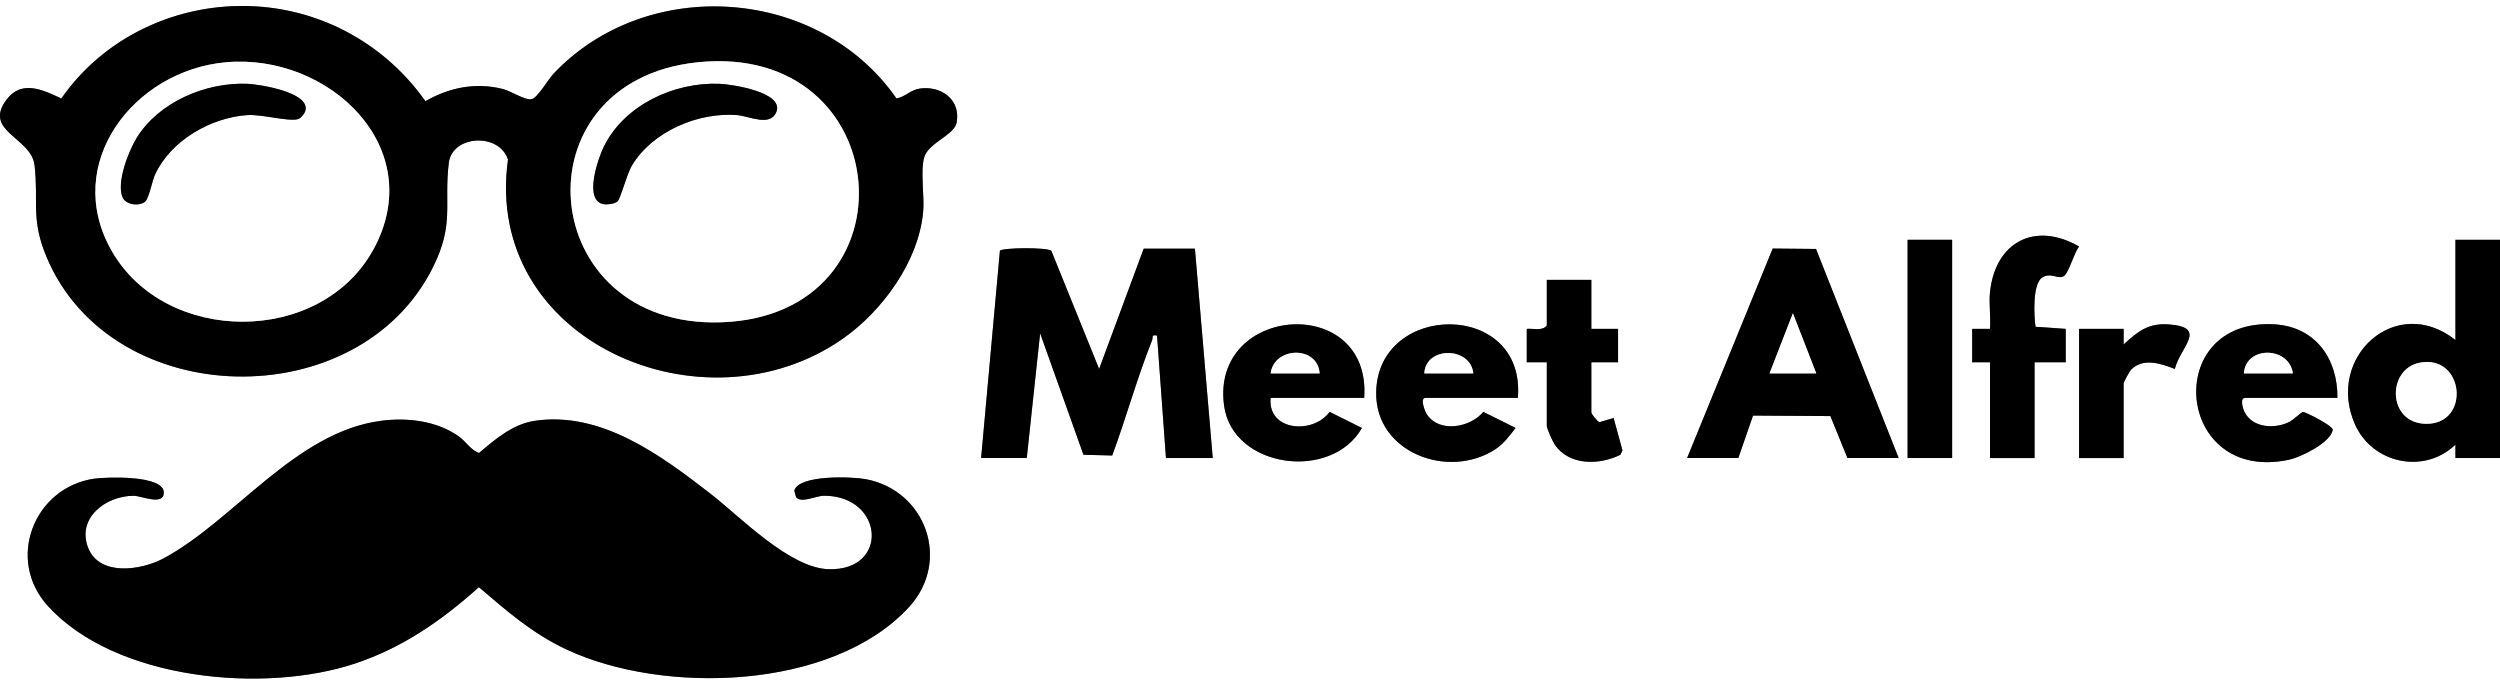 <?xml version="1.0" encoding="UTF-8"?>
<svg xmlns="http://www.w3.org/2000/svg" id="Layer_1" width="170" height="46.745" viewBox="0 0 170 46.745">
  <rect x="0" y="0" width="170" height="46.745" fill="#808080" stroke="none"/>
  <path d="M170.757-.051v46.796H-1.888V-.051h172.645ZM15.346.448c-4.462.327-8.62,2.571-11.171,6.25-1.238-.579-2.687-1.293-3.717.064-1.65,2.172,1.68,2.586,1.895,4.47.286,2.508-.278,3.663.834,6.284,4.462,10.526,21.203,10.811,26.254.661,1.476-2.967.737-4.205,1.078-7.1.222-1.881,3.409-2.092,4.027-.229-1.722,12.387,13.356,18.772,22.768,12.183,2.701-1.891,5.153-5.261,5.463-8.621.099-1.068-.204-2.78.072-3.715.292-.989,2.033-1.504,2.199-2.344.308-1.563-1.033-2.529-2.482-2.331-.652.089-.999.574-1.606.671-5.296-7.613-16.97-8.404-23.323-1.673-.35.371-1.071,1.616-1.469,1.723-.426.115-1.4-.544-1.979-.69-1.853-.468-3.629-.099-5.258.828C25.831,2.498,20.743.053,15.346.448ZM135.32,19.864c-.083.79.061,1.695,0,2.499h-1.212v2.272h1.212v6.512h3.029v-6.512h2.12v-2.272l-2.054-.142c-.112-.753-.211-2.923.454-3.35.622-.4,1.153.211,1.524-.139.314-.295.651-1.555.985-1.969-2.996-1.724-5.697-.317-6.058,3.101ZM132.745,16.305h-3.029v14.841h3.029v-14.841ZM170,16.305h-3.029v6.815c-4.037-3.187-8.826,1.161-6.844,5.708,1.174,2.693,4.705,3.458,6.843,1.41l.002.909h3.029v-14.841ZM66.716,31.146h3.105l.909-8.482,2.947,8.261,1.954.049c.954-2.58,1.691-5.267,2.708-7.824.092-.231-.088-.409.341-.332l.607,8.329h3.18l-1.212-14.236h-3.483l-3.03,8.178-3.25-8.031c-.242-.248-3.345-.223-3.497-.005l-1.278,14.094ZM114.723,31.146h3.483l1.001-2.887,5.26.034,1.16,2.853h3.483l-5.621-14.217-2.944-.028-5.822,14.245ZM108.211,19.031h-3.029v3.105c-.323.396-.906.185-1.363.227v2.272h1.363v4.316c0,.196.394,1.059.54,1.277.981,1.457,3.054,1.401,4.462.694l.143-.296-.604-2.205-.954.285c-.16-.042-.559-.563-.559-.664v-3.408h1.817v-2.272h-1.817v-3.332ZM92.764,27.057c.502-7.113-10.447-6.376-9.528.517.569,4.272,7.304,5.176,9.375,1.526l-2.197-1.093c-1.127,1.556-4.236,1.305-4.011-.95h6.361ZM103.214,27.057c.56-6.65-9.563-6.567-9.633-.353-.046,4.08,4.897,5.911,8.073,3.866.592-.382.986-.926,1.408-1.469l-2.197-1.094c-.871,1.067-2.99,1.464-3.84.167-.136-.207-.493-1.116-.095-1.116h6.285ZM144.406,22.363h-3.029v8.784h3.029v-5.073c0-.083.401-.828.505-.934.826-.836,2.039-.419,2.976-.051.359-1.482,2.269-2.819-.378-3.027-1.415-.111-2.122.461-3.101,1.361l-.002-1.06ZM158.945,27.057c.023-2.683-1.505-4.848-4.309-5.004-7.663-.425-6.731,10.862,1.017,9.208.798-.17,2.842-1.166,2.974-2.033.04-.264-1.885-1.231-2.031-1.219-.083.007-.687.57-.932.689-.98.477-2.485.421-3.043-.692-.114-.227-.32-.949.039-.949h6.285ZM25.941,28.611c-5.851.734-10.073,6.847-14.855,9.376-1.492.789-4.309,1.216-5.084-.722-.812-2.031,1.19-3.556,3.089-3.555.519 0,2.05.702,2.049-.216-.001-1.212-3.942-1.06-4.735-.945-4.077.593-6.04,5.487-3.14,8.665,4.608,5.049,14.695,5.954,20.863,3.909,3.256-1.079,5.914-2.938,8.438-5.198,1.915,1.635,3.618,3.136,5.928,4.224,6.586,3.103,18.083,2.797,23.304-2.853,2.91-3.149,1.149-7.971-2.949-8.719-.896-.164-4.55-.317-4.836.795l.122.435c.351.435,1.334-.098,1.905-.099,4.051-.007,4.467,5.1.327,4.997-2.666-.066-6.004-3.543-8.054-5.134-3.354-2.602-7.406-5.613-11.921-4.962-1.522.22-2.701,1.253-3.824,2.193-.589-.229-.894-.797-1.392-1.145-1.497-1.046-3.453-1.272-5.234-1.049Z" fill="#fff"></path>
  <path d="M25.941,28.611c1.781-.223,3.737.003,5.234,1.049.498.348.803.916,1.392,1.145,1.123-.94,2.302-1.974,3.824-2.193,4.514-.651,8.566,2.36,11.921,4.962,2.05,1.591,5.388,5.068,8.054,5.134,4.141.103,3.724-5.005-.327-4.997-.571.001-1.554.534-1.905.099l-.122-.435c.286-1.112,3.94-.959,4.836-.795,4.098.748,5.859,5.57,2.949,8.719-5.221,5.65-16.718,5.955-23.304,2.853-2.31-1.088-4.012-2.59-5.928-4.224-2.524,2.26-5.182,4.118-8.438,5.198-6.168,2.045-16.255,1.14-20.863-3.909-2.9-3.177-.936-8.072,3.14-8.665.792-.115,4.734-.268,4.735.945.001.918-1.53.216-2.049.216-1.9-.001-3.901,1.523-3.089,3.555.775,1.938,3.592,1.511,5.084.722,4.782-2.529,9.004-8.642,14.855-9.376Z"></path>
  <path d="M15.346.448c5.397-.395,10.485,2.05,13.582,6.431,1.629-.926,3.406-1.296,5.258-.828.58.146,1.553.805,1.979.69.398-.107,1.119-1.352,1.469-1.723,6.354-6.73,18.027-5.939,23.323,1.673.606-.098.954-.582,1.606-.671,1.449-.198,2.79.768,2.482,2.331-.165.84-1.907,1.354-2.199,2.344-.276.935.027,2.647-.072,3.715-.311,3.36-2.763,6.73-5.463,8.621-9.412,6.589-24.49.204-22.768-12.183-.618-1.863-3.806-1.652-4.027.229-.341,2.895.398,4.133-1.078,7.1-5.05,10.15-21.792,9.865-26.254-.661-1.111-2.622-.547-3.776-.834-6.284-.215-1.884-3.545-2.298-1.895-4.47,1.03-1.357,2.479-.642,3.717-.064C6.726,3.019,10.884.775,15.346.448ZM15.346,4.235c-6.241.568-11.144,6.877-7.757,12.815,3.669,6.432,14.191,6.453,17.786-.059,3.818-6.917-3.001-13.395-10.03-12.756ZM47.451,4.234c-12.479,1.283-11.047,18.149,1.629,17.681,13.392-.494,11.931-19.076-1.629-17.681Z"></path>
  <path d="M66.716,31.146l1.278-14.094c.152-.218,3.256-.243,3.497.005l3.25,8.031,3.03-8.178h3.483l1.212,14.236h-3.18l-.607-8.329c-.428-.077-.249.102-.341.332-1.018,2.557-1.755,5.244-2.708,7.824l-1.954-.049-2.947-8.261-.909,8.482h-3.105Z"></path>
  <path d="M114.723,31.146l5.822-14.245,2.944.028,5.621,14.217h-3.483l-1.16-2.853-5.26-.034-1.001,2.887h-3.483ZM123.507,25.392l-1.59-4.09-1.59,4.09h3.18Z"></path>
  <path d="M170,16.305v14.841h-3.029l-.002-.909c-2.138,2.049-5.669,1.283-6.843-1.41-1.982-4.547,2.808-8.896,6.844-5.708v-6.815h3.029ZM164.507,24.67c-2.197.451-2.177,4.097.444,4.148,3.089.06,2.629-4.778-.444-4.148Z"></path>
  <path d="M103.214,27.057h-6.285c-.397,0-.04.909.095,1.116.849,1.298,2.968.9,3.84-.167l2.197,1.094c-.422.543-.816,1.088-1.408,1.469-3.176,2.045-8.12.214-8.073-3.866.071-6.214,10.194-6.297,9.633.353ZM100.185,25.392c-.184-1.833-3.244-1.863-3.332,0h3.332Z"></path>
  <path d="M158.945,27.057h-6.285c-.359,0-.152.722-.039.949.558,1.114,2.063,1.169,3.043.692.245-.119.849-.682.932-.689.146-.012,2.071.955,2.031,1.219-.132.867-2.176,1.863-2.974,2.033-7.748,1.654-8.68-9.633-1.017-9.208,2.804.156,4.332,2.321,4.309,5.004ZM155.916,25.392c-.241-1.84-3.206-1.908-3.332,0h3.332Z"></path>
  <path d="M92.764,27.057h-6.361c-.225,2.255,2.884,2.506,4.011.95l2.197,1.093c-2.071,3.651-8.806,2.746-9.375-1.526-.918-6.893,10.03-7.63,9.528-.517ZM89.735,25.392c-.126-1.908-3.09-1.84-3.332,0h3.332Z"></path>
  <path d="M135.32,19.864c.361-3.418,3.062-4.825,6.058-3.101-.334.414-.671,1.674-.985,1.969-.372.349-.902-.261-1.524.139-.665.428-.565,2.597-.454,3.35l2.054.142v2.272h-2.12v6.512h-3.029v-6.512h-1.212v-2.272h1.212c.061-.804-.083-1.709,0-2.499Z"></path>
  <path d="M108.211,19.031v3.332h1.817v2.272h-1.817v3.408c0,.101.399.622.559.664l.954-.285.604,2.205-.143.296c-1.408.707-3.481.763-4.462-.694-.146-.218-.54-1.081-.54-1.277v-4.316h-1.363v-2.272c.457-.042,1.04.169,1.363-.227v-3.105h3.029Z"></path>
  <rect x="129.716" y="16.305" width="3.029" height="14.841"></rect>
  <path d="M144.406,22.363l.002,1.06c.979-.9,1.687-1.472,3.101-1.361,2.647.208.737,1.545.378,3.027-.937-.369-2.15-.785-2.976.051-.104.106-.505.85-.505.934v5.073h-3.029v-8.784h3.029Z"></path>
  <path d="M15.346,4.235c7.029-.64,13.848,5.839,10.03,12.756-3.595,6.513-14.117,6.492-17.786.059-3.387-5.938,1.516-12.247,7.757-12.815ZM9.886,13.691c.249-.234.457-1.389.663-1.834,1.063-2.296,3.783-3.866,6.268-4.03,1-.066,2.828.464,3.452.271.203-.063.446-.378.498-.572.334-1.242-3.107-1.792-3.945-1.827-2.814-.117-6.028,1.234-7.533,3.687-.551.898-1.389,3.044-.951,4.039.23.521,1.168.623,1.548.267Z" fill="#fff"></path>
  <path d="M47.451,4.234c13.559-1.394,15.021,17.187,1.629,17.681-12.676.468-14.108-16.398-1.629-17.681ZM41.992,13.691c.222-.209.626-1.853.974-2.432,1.396-2.325,4.509-3.646,7.164-3.432.799.064,2.268.821,2.667-.228.507-1.332-3.009-1.864-3.87-1.9-3.076-.128-6.468,1.437-7.862,4.265-.393.796-1.406,3.688-.011,3.92.25.042.752-.018.938-.193Z" fill="#fff"></path>
  <polygon points="123.507 25.392 120.327 25.392 121.917 21.301 123.507 25.392" fill="#fff"></polygon>
  <path d="M164.507,24.67c3.073-.63,3.533,4.207.444,4.148-2.621-.051-2.641-3.697-.444-4.148Z" fill="#fff"></path>
  <path d="M100.185,25.392h-3.332c.087-1.863,3.148-1.833,3.332,0Z" fill="#fff"></path>
  <path d="M155.916,25.392h-3.332c.126-1.908,3.09-1.84,3.332,0Z" fill="#fff"></path>
  <path d="M89.735,25.392h-3.332c.241-1.84,3.206-1.908,3.332,0Z" fill="#fff"></path>
  <path d="M9.886,13.691c-.38.357-1.319.255-1.548-.267-.438-.995.401-3.141.951-4.039,1.504-2.453,4.719-3.804,7.533-3.687.839.035,4.279.584,3.945,1.827-.052.195-.294.509-.498.572-.624.193-2.452-.337-3.452-.271-2.485.164-5.205,1.734-6.268,4.03-.206.446-.415,1.601-.663,1.834Z"></path>
  <path d="M41.992,13.691c-.186.175-.688.235-.938.193-1.395-.233-.381-3.124.011-3.92,1.395-2.829,4.787-4.394,7.862-4.265.86.036,4.376.568,3.87,1.9-.399,1.049-1.868.293-2.667.228-2.655-.214-5.768,1.107-7.164,3.432-.348.579-.752,2.223-.974,2.432Z"></path>
</svg>
